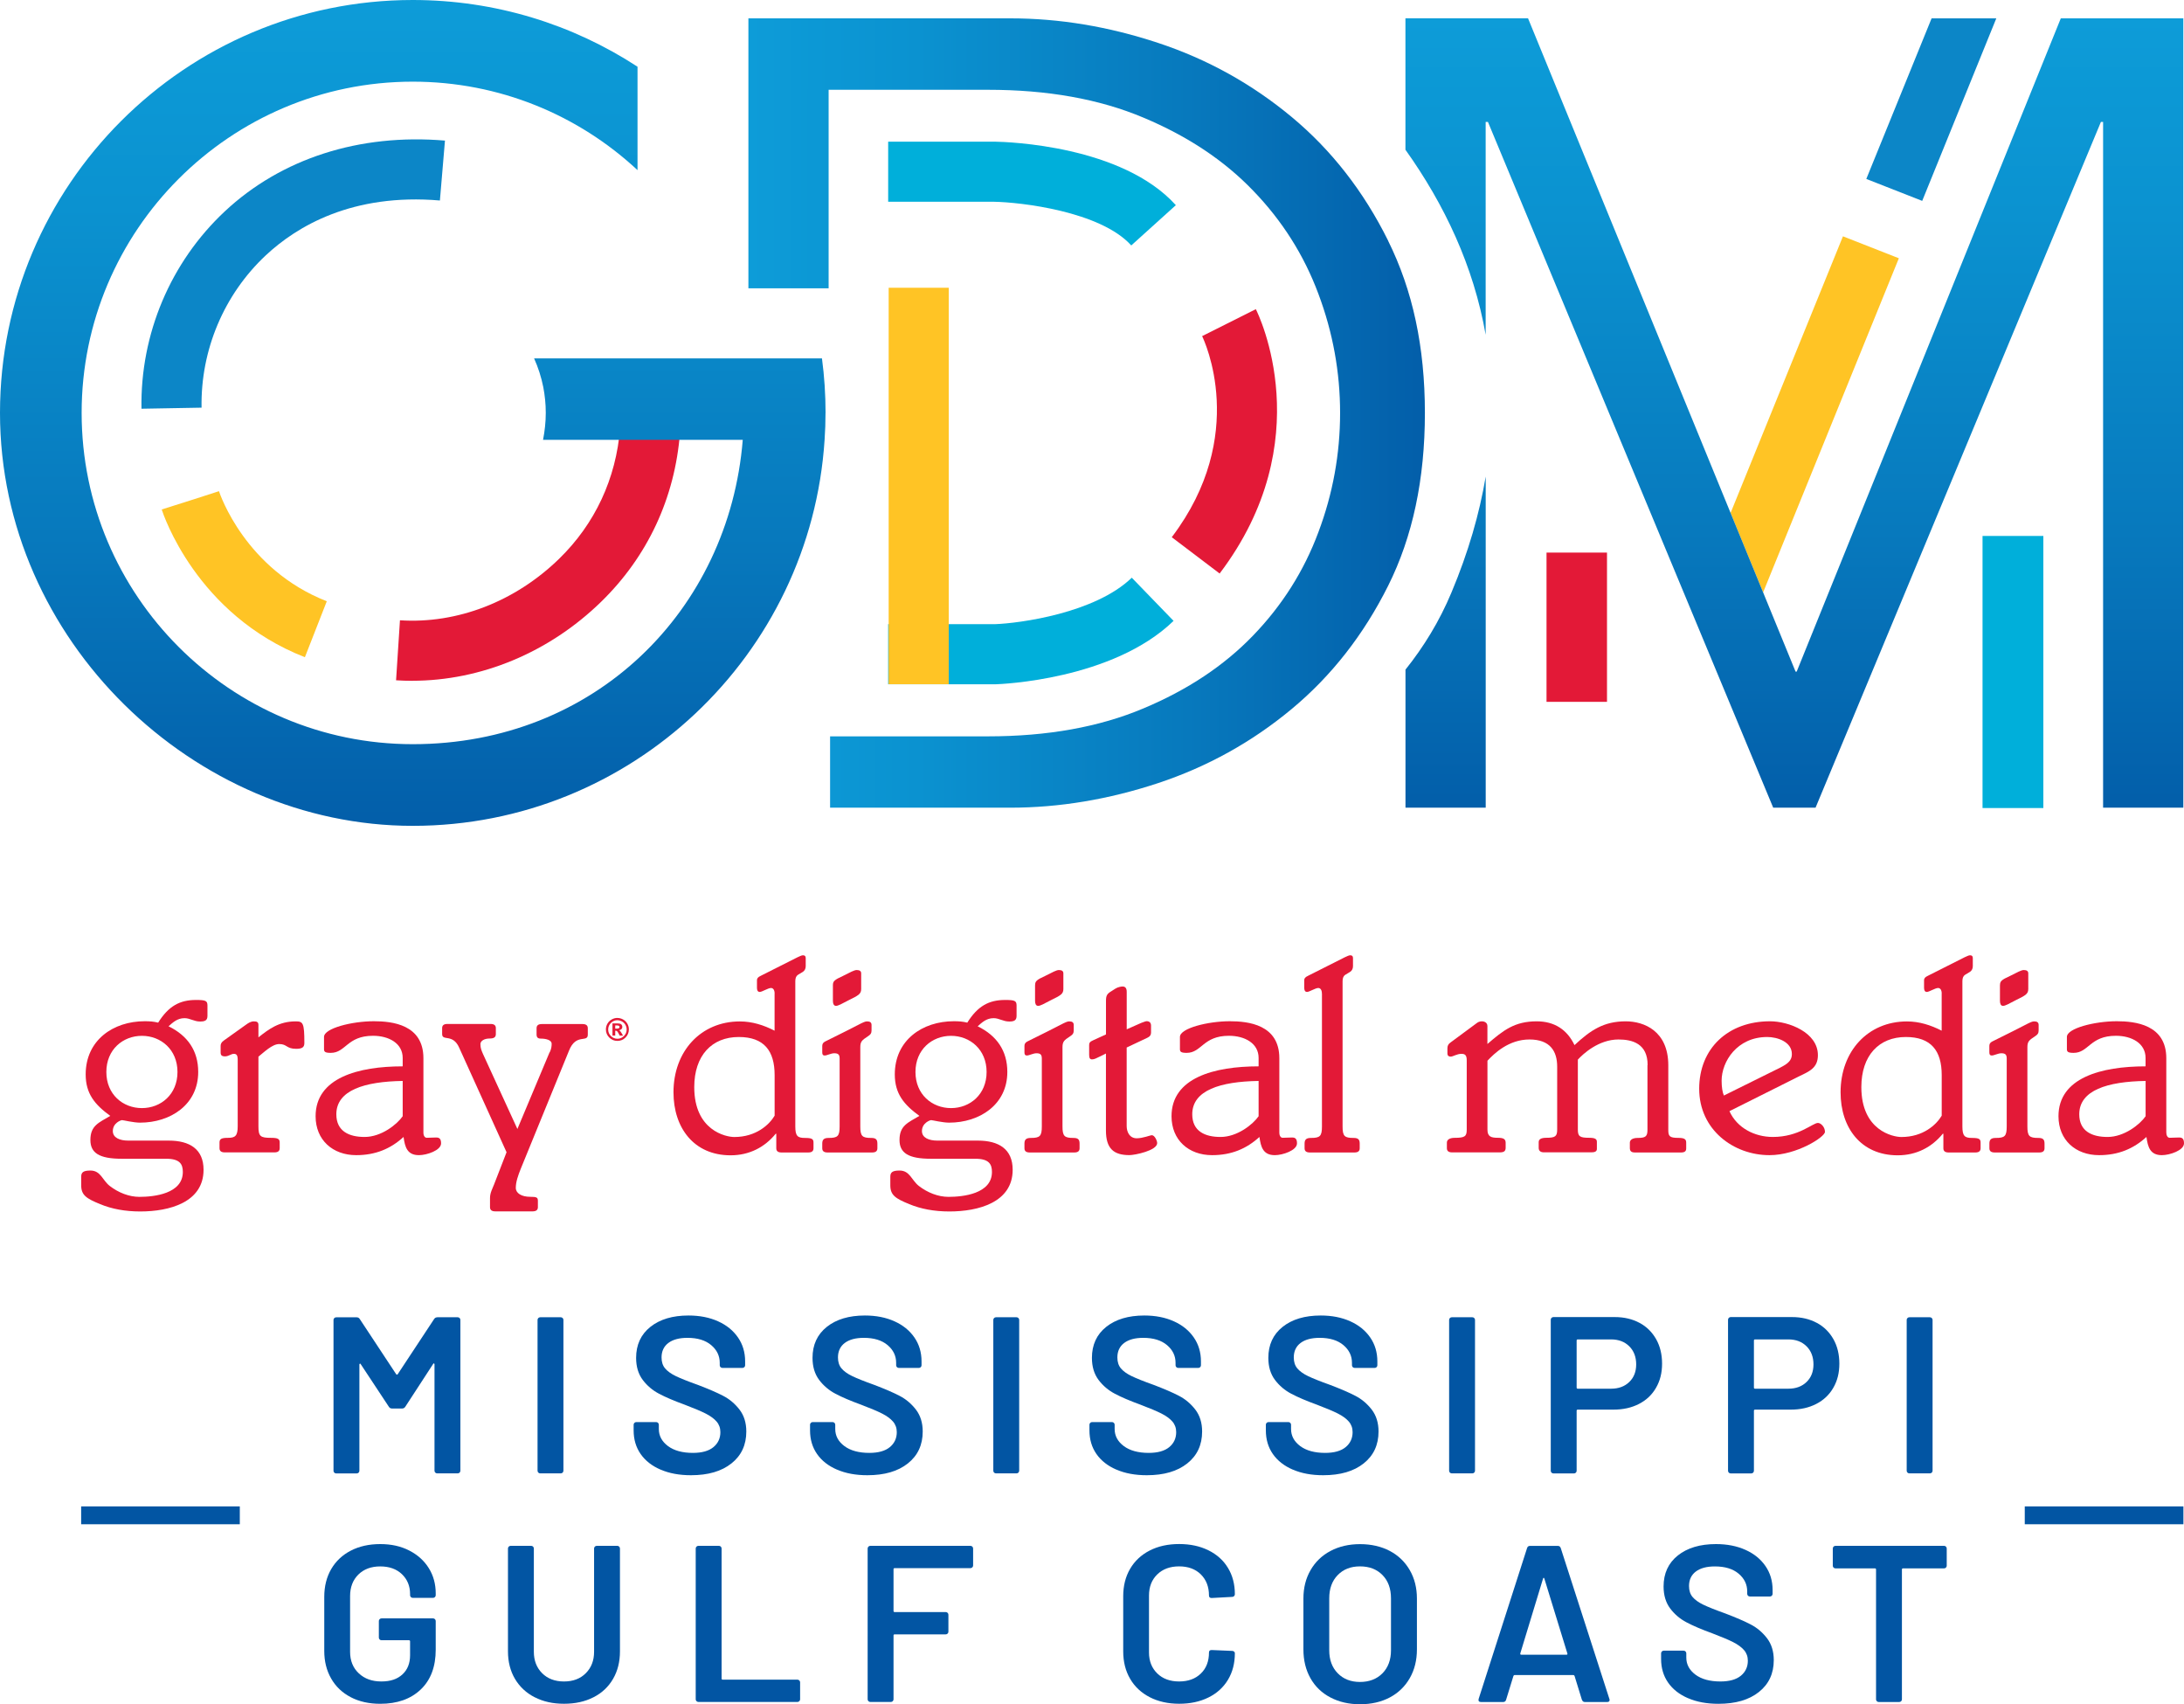 <?xml version="1.0" encoding="UTF-8" standalone="no"?>
<svg
   id="Layer_1"
   viewBox="0 0 448.91 350.2"
   version="1.1"
   sodipodi:docname="WLOX_MississippiGulfCoast_light_vertical.svg"
   width="448.91"
   height="350.2"
   inkscape:version="1.3.2 (091e20e, 2023-11-25)"
   xmlns:inkscape="http://www.inkscape.org/namespaces/inkscape"
   xmlns:sodipodi="http://sodipodi.sourceforge.net/DTD/sodipodi-0.dtd"
   xmlns:xlink="http://www.w3.org/1999/xlink"
   xmlns="http://www.w3.org/2000/svg"
   xmlns:svg="http://www.w3.org/2000/svg">
  <sodipodi:namedview
     id="namedview50"
     pagecolor="#ffffff"
     bordercolor="#000000"
     borderopacity="0.25"
     inkscape:showpageshadow="2"
     inkscape:pageopacity="0.0"
     inkscape:pagecheckerboard="0"
     inkscape:deskcolor="#d1d1d1"
     inkscape:zoom="0.2979798"
     inkscape:cx="219.81356"
     inkscape:cy="174.50847"
     inkscape:window-width="1312"
     inkscape:window-height="449"
     inkscape:window-x="0"
     inkscape:window-y="38"
     inkscape:window-maximized="0"
     inkscape:current-layer="Layer_1" />
  <defs
     id="defs4">
    <style
       id="style1">.cls-1{fill:none;stroke:#0255a3;stroke-miterlimit:10;stroke-width:3.67px;}.cls-2{fill:url(#New_Gradient_Swatch_1);}.cls-2,.cls-3,.cls-4,.cls-5,.cls-6,.cls-7,.cls-8,.cls-9{stroke-width:0px;}.cls-3{fill:url(#New_Gradient_Swatch_1-3);}.cls-4{fill:url(#New_Gradient_Swatch_1-2);}.cls-5{fill:#0c86c7;}.cls-6{fill:#e31937;}.cls-7{fill:#ffc425;}.cls-8{fill:#0255a3;}.cls-9{fill:#00afda;}</style>
    <linearGradient
       id="New_Gradient_Swatch_1"
       x1="261.78"
       y1="19.87"
       x2="261.78"
       y2="189.57"
       gradientUnits="userSpaceOnUse">
      <stop
         offset="0"
         stop-color="#0d9cd8"
         id="stop1" />
      <stop
         offset=".25"
         stop-color="#0b92d0"
         id="stop2" />
      <stop
         offset=".65"
         stop-color="#0779bd"
         id="stop3" />
      <stop
         offset=".99"
         stop-color="#035faa"
         id="stop4" />
    </linearGradient>
    <linearGradient
       id="New_Gradient_Swatch_1-2"
       x1="545.78"
       y1="23.64"
       x2="545.78"
       y2="185.84"
       xlink:href="#New_Gradient_Swatch_1"
       gradientTransform="translate(-176.94,-19.87)" />
    <linearGradient
       id="New_Gradient_Swatch_1-3"
       x1="330.78"
       y1="104.74"
       x2="469.82"
       y2="104.74"
       xlink:href="#New_Gradient_Swatch_1"
       gradientTransform="translate(-176.94,-19.87)" />
    <linearGradient
       inkscape:collect="always"
       xlink:href="#New_Gradient_Swatch_1"
       id="linearGradient50"
       gradientUnits="userSpaceOnUse"
       x1="261.78"
       y1="19.87"
       x2="261.78"
       y2="189.57"
       gradientTransform="translate(-176.94,-19.87)" />
  </defs>
  <path
     class="cls-8"
     d="m 89.86,270.68 h 4.22 c 0.15,0 0.28,0.05 0.39,0.16 0.11,0.11 0.16,0.24 0.16,0.39 v 30.98 c 0,0.15 -0.05,0.28 -0.16,0.39 -0.11,0.11 -0.24,0.16 -0.39,0.16 h -4.22 c -0.15,0 -0.28,-0.05 -0.39,-0.16 -0.11,-0.11 -0.16,-0.24 -0.16,-0.39 v -21.86 c 0,-0.09 -0.04,-0.15 -0.11,-0.18 -0.08,-0.03 -0.13,0 -0.16,0.09 l -5.73,8.8 c -0.15,0.24 -0.37,0.37 -0.64,0.37 h -2.11 c -0.27,0 -0.49,-0.12 -0.64,-0.37 l -5.78,-8.75 c -0.03,-0.09 -0.08,-0.12 -0.16,-0.09 -0.08,0.03 -0.11,0.09 -0.11,0.18 v 21.82 c 0,0.15 -0.05,0.28 -0.16,0.39 -0.11,0.11 -0.24,0.16 -0.39,0.16 H 69.1 c -0.15,0 -0.28,-0.05 -0.39,-0.16 -0.11,-0.11 -0.16,-0.24 -0.16,-0.39 v -30.98 c 0,-0.15 0.05,-0.28 0.16,-0.39 0.11,-0.11 0.24,-0.16 0.39,-0.16 h 4.22 c 0.27,0 0.49,0.12 0.64,0.37 l 7.47,11.32 c 0.06,0.06 0.12,0.09 0.18,0.09 0.06,0 0.11,-0.03 0.14,-0.09 l 7.47,-11.32 c 0.15,-0.24 0.37,-0.37 0.64,-0.37 z"
     id="path4" />
  <path
     class="cls-8"
     d="m 110.65,302.6 c -0.11,-0.11 -0.16,-0.24 -0.16,-0.39 v -30.98 c 0,-0.15 0.05,-0.28 0.16,-0.39 0.11,-0.11 0.24,-0.16 0.39,-0.16 h 4.22 c 0.15,0 0.28,0.05 0.39,0.16 0.11,0.11 0.16,0.24 0.16,0.39 v 30.98 c 0,0.15 -0.05,0.28 -0.16,0.39 -0.11,0.11 -0.24,0.16 -0.39,0.16 h -4.22 c -0.15,0 -0.28,-0.05 -0.39,-0.16 z"
     id="path5" />
  <path
     class="cls-8"
     d="m 135.78,301.99 c -1.77,-0.76 -3.14,-1.83 -4.1,-3.21 -0.96,-1.38 -1.44,-2.99 -1.44,-4.86 v -1.15 c 0,-0.15 0.05,-0.28 0.16,-0.39 0.11,-0.11 0.24,-0.16 0.39,-0.16 h 4.08 c 0.15,0 0.28,0.05 0.39,0.16 0.11,0.11 0.16,0.24 0.16,0.39 v 0.87 c 0,1.41 0.63,2.57 1.88,3.51 1.25,0.93 2.96,1.4 5.13,1.4 1.86,0 3.27,-0.4 4.22,-1.19 0.95,-0.79 1.42,-1.82 1.42,-3.07 0,-0.85 -0.26,-1.58 -0.78,-2.18 -0.52,-0.6 -1.26,-1.14 -2.22,-1.63 -0.96,-0.49 -2.41,-1.1 -4.33,-1.83 -2.17,-0.79 -3.93,-1.54 -5.27,-2.25 -1.34,-0.7 -2.47,-1.66 -3.37,-2.86 -0.9,-1.21 -1.35,-2.71 -1.35,-4.51 0,-2.69 0.98,-4.81 2.93,-6.37 1.96,-1.56 4.57,-2.34 7.84,-2.34 2.29,0 4.32,0.4 6.07,1.19 1.76,0.79 3.12,1.9 4.1,3.32 0.98,1.42 1.47,3.06 1.47,4.93 v 0.78 c 0,0.15 -0.05,0.28 -0.16,0.39 -0.11,0.11 -0.24,0.16 -0.39,0.16 h -4.12 c -0.15,0 -0.28,-0.05 -0.39,-0.16 -0.11,-0.11 -0.16,-0.24 -0.16,-0.39 v -0.5 c 0,-1.44 -0.59,-2.65 -1.76,-3.64 -1.18,-0.99 -2.8,-1.49 -4.88,-1.49 -1.68,0 -2.99,0.35 -3.92,1.05 -0.93,0.7 -1.4,1.7 -1.4,2.98 0,0.92 0.24,1.67 0.73,2.25 0.49,0.58 1.22,1.11 2.2,1.58 0.98,0.47 2.49,1.08 4.54,1.81 2.17,0.83 3.9,1.57 5.2,2.25 1.3,0.67 2.41,1.61 3.35,2.82 0.93,1.21 1.4,2.71 1.4,4.51 0,2.75 -1.02,4.94 -3.05,6.55 -2.03,1.62 -4.8,2.43 -8.32,2.43 -2.38,0 -4.46,-0.38 -6.23,-1.15 z"
     id="path6" />
  <path
     class="cls-8"
     d="m 172.04,301.99 c -1.77,-0.76 -3.14,-1.83 -4.1,-3.21 -0.96,-1.38 -1.44,-2.99 -1.44,-4.86 v -1.15 c 0,-0.15 0.05,-0.28 0.16,-0.39 0.11,-0.11 0.24,-0.16 0.39,-0.16 h 4.08 c 0.15,0 0.28,0.05 0.39,0.16 0.11,0.11 0.16,0.24 0.16,0.39 v 0.87 c 0,1.41 0.63,2.57 1.88,3.51 1.25,0.93 2.96,1.4 5.13,1.4 1.86,0 3.27,-0.4 4.22,-1.19 0.95,-0.79 1.42,-1.82 1.42,-3.07 0,-0.85 -0.26,-1.58 -0.78,-2.18 -0.52,-0.6 -1.26,-1.14 -2.22,-1.63 -0.96,-0.49 -2.41,-1.1 -4.33,-1.83 -2.17,-0.79 -3.93,-1.54 -5.27,-2.25 -1.34,-0.7 -2.47,-1.66 -3.37,-2.86 -0.9,-1.21 -1.35,-2.71 -1.35,-4.51 0,-2.69 0.98,-4.81 2.93,-6.37 1.96,-1.56 4.57,-2.34 7.84,-2.34 2.29,0 4.32,0.4 6.07,1.19 1.76,0.79 3.12,1.9 4.1,3.32 0.98,1.42 1.47,3.06 1.47,4.93 v 0.78 c 0,0.15 -0.05,0.28 -0.16,0.39 -0.11,0.11 -0.24,0.16 -0.39,0.16 h -4.12 c -0.15,0 -0.28,-0.05 -0.39,-0.16 -0.11,-0.11 -0.16,-0.24 -0.16,-0.39 v -0.5 c 0,-1.44 -0.59,-2.65 -1.76,-3.64 -1.18,-0.99 -2.8,-1.49 -4.88,-1.49 -1.68,0 -2.99,0.35 -3.92,1.05 -0.93,0.7 -1.4,1.7 -1.4,2.98 0,0.92 0.24,1.67 0.73,2.25 0.49,0.58 1.22,1.11 2.2,1.58 0.98,0.47 2.49,1.08 4.54,1.81 2.17,0.83 3.9,1.57 5.2,2.25 1.3,0.67 2.41,1.61 3.35,2.82 0.93,1.21 1.4,2.71 1.4,4.51 0,2.75 -1.02,4.94 -3.05,6.55 -2.03,1.62 -4.8,2.43 -8.32,2.43 -2.38,0 -4.46,-0.38 -6.23,-1.15 z"
     id="path7" />
  <path
     class="cls-8"
     d="m 204.33,302.6 c -0.11,-0.11 -0.16,-0.24 -0.16,-0.39 v -30.98 c 0,-0.15 0.05,-0.28 0.16,-0.39 0.11,-0.11 0.24,-0.16 0.39,-0.16 h 4.22 c 0.15,0 0.28,0.05 0.39,0.16 0.11,0.11 0.16,0.24 0.16,0.39 v 30.98 c 0,0.15 -0.05,0.28 -0.16,0.39 -0.11,0.11 -0.24,0.16 -0.39,0.16 h -4.22 c -0.15,0 -0.28,-0.05 -0.39,-0.16 z"
     id="path8" />
  <path
     class="cls-8"
     d="m 229.47,301.99 c -1.77,-0.76 -3.14,-1.83 -4.1,-3.21 -0.96,-1.38 -1.44,-2.99 -1.44,-4.86 v -1.15 c 0,-0.15 0.05,-0.28 0.16,-0.39 0.11,-0.11 0.24,-0.16 0.39,-0.16 h 4.08 c 0.15,0 0.28,0.05 0.39,0.16 0.11,0.11 0.16,0.24 0.16,0.39 v 0.87 c 0,1.41 0.63,2.57 1.88,3.51 1.25,0.93 2.96,1.4 5.13,1.4 1.86,0 3.27,-0.4 4.22,-1.19 0.95,-0.79 1.42,-1.82 1.42,-3.07 0,-0.85 -0.26,-1.58 -0.78,-2.18 -0.52,-0.6 -1.26,-1.14 -2.22,-1.63 -0.96,-0.49 -2.41,-1.1 -4.33,-1.83 -2.17,-0.79 -3.93,-1.54 -5.27,-2.25 -1.34,-0.7 -2.47,-1.66 -3.37,-2.86 -0.9,-1.21 -1.35,-2.71 -1.35,-4.51 0,-2.69 0.98,-4.81 2.93,-6.37 1.96,-1.56 4.57,-2.34 7.84,-2.34 2.29,0 4.32,0.4 6.07,1.19 1.76,0.79 3.12,1.9 4.1,3.32 0.98,1.42 1.47,3.06 1.47,4.93 v 0.78 c 0,0.15 -0.05,0.28 -0.16,0.39 -0.11,0.11 -0.24,0.16 -0.39,0.16 h -4.12 c -0.15,0 -0.28,-0.05 -0.39,-0.16 -0.11,-0.11 -0.16,-0.24 -0.16,-0.39 v -0.5 c 0,-1.44 -0.59,-2.65 -1.76,-3.64 -1.18,-0.99 -2.8,-1.49 -4.88,-1.49 -1.68,0 -2.99,0.35 -3.92,1.05 -0.93,0.7 -1.4,1.7 -1.4,2.98 0,0.92 0.24,1.67 0.73,2.25 0.49,0.58 1.22,1.11 2.2,1.58 0.98,0.47 2.49,1.08 4.54,1.81 2.17,0.83 3.9,1.57 5.2,2.25 1.3,0.67 2.41,1.61 3.35,2.82 0.93,1.21 1.4,2.71 1.4,4.51 0,2.75 -1.02,4.94 -3.05,6.55 -2.03,1.62 -4.8,2.43 -8.32,2.43 -2.38,0 -4.46,-0.38 -6.23,-1.15 z"
     id="path9" />
  <path
     class="cls-8"
     d="m 265.73,301.99 c -1.77,-0.76 -3.14,-1.83 -4.1,-3.21 -0.96,-1.38 -1.44,-2.99 -1.44,-4.86 v -1.15 c 0,-0.15 0.05,-0.28 0.16,-0.39 0.11,-0.11 0.24,-0.16 0.39,-0.16 h 4.08 c 0.15,0 0.28,0.05 0.39,0.16 0.11,0.11 0.16,0.24 0.16,0.39 v 0.87 c 0,1.41 0.63,2.57 1.88,3.51 1.25,0.93 2.96,1.4 5.13,1.4 1.86,0 3.27,-0.4 4.22,-1.19 0.95,-0.79 1.42,-1.82 1.42,-3.07 0,-0.85 -0.26,-1.58 -0.78,-2.18 -0.52,-0.6 -1.26,-1.14 -2.22,-1.63 -0.96,-0.49 -2.41,-1.1 -4.33,-1.83 -2.17,-0.79 -3.93,-1.54 -5.27,-2.25 -1.34,-0.7 -2.47,-1.66 -3.37,-2.86 -0.9,-1.21 -1.35,-2.71 -1.35,-4.51 0,-2.69 0.98,-4.81 2.93,-6.37 1.96,-1.56 4.57,-2.34 7.84,-2.34 2.29,0 4.32,0.4 6.07,1.19 1.76,0.79 3.12,1.9 4.1,3.32 0.98,1.42 1.47,3.06 1.47,4.93 v 0.78 c 0,0.15 -0.05,0.28 -0.16,0.39 -0.11,0.11 -0.24,0.16 -0.39,0.16 h -4.12 c -0.15,0 -0.28,-0.05 -0.39,-0.16 -0.11,-0.11 -0.16,-0.24 -0.16,-0.39 v -0.5 c 0,-1.44 -0.59,-2.65 -1.76,-3.64 -1.18,-0.99 -2.8,-1.49 -4.88,-1.49 -1.68,0 -2.99,0.35 -3.92,1.05 -0.93,0.7 -1.4,1.7 -1.4,2.98 0,0.92 0.24,1.67 0.73,2.25 0.49,0.58 1.22,1.11 2.2,1.58 0.98,0.47 2.49,1.08 4.54,1.81 2.17,0.83 3.9,1.57 5.2,2.25 1.3,0.67 2.41,1.61 3.35,2.82 0.93,1.21 1.4,2.71 1.4,4.51 0,2.75 -1.02,4.94 -3.05,6.55 -2.03,1.62 -4.8,2.43 -8.32,2.43 -2.38,0 -4.46,-0.38 -6.23,-1.15 z"
     id="path10" />
  <path
     class="cls-8"
     d="m 298.02,302.6 c -0.11,-0.11 -0.16,-0.24 -0.16,-0.39 v -30.98 c 0,-0.15 0.05,-0.28 0.16,-0.39 0.11,-0.11 0.24,-0.16 0.39,-0.16 h 4.22 c 0.15,0 0.28,0.05 0.39,0.16 0.11,0.11 0.16,0.24 0.16,0.39 v 30.98 c 0,0.15 -0.05,0.28 -0.16,0.39 -0.11,0.11 -0.24,0.16 -0.39,0.16 h -4.22 c -0.15,0 -0.28,-0.05 -0.39,-0.16 z"
     id="path11" />
  <path
     class="cls-8"
     d="m 337,271.83 c 1.47,0.79 2.6,1.92 3.42,3.37 0.81,1.45 1.21,3.12 1.21,5.02 0,1.9 -0.41,3.51 -1.24,4.95 -0.83,1.44 -1.99,2.54 -3.51,3.32 -1.51,0.78 -3.26,1.17 -5.25,1.17 h -7.33 c -0.15,0 -0.23,0.08 -0.23,0.23 v 12.33 c 0,0.15 -0.05,0.28 -0.16,0.39 -0.11,0.11 -0.24,0.16 -0.39,0.16 h -4.22 c -0.15,0 -0.28,-0.05 -0.39,-0.16 -0.11,-0.11 -0.16,-0.24 -0.16,-0.39 v -31.03 c 0,-0.15 0.05,-0.28 0.16,-0.39 0.11,-0.11 0.24,-0.16 0.39,-0.16 h 12.6 c 1.92,0 3.62,0.4 5.09,1.19 z m -2.11,12.15 c 0.95,-0.92 1.42,-2.12 1.42,-3.62 0,-1.5 -0.47,-2.77 -1.42,-3.71 -0.95,-0.95 -2.2,-1.42 -3.76,-1.42 h -6.83 c -0.15,0 -0.23,0.08 -0.23,0.23 v 9.67 c 0,0.15 0.08,0.23 0.23,0.23 h 6.83 c 1.56,0 2.81,-0.46 3.76,-1.38 z"
     id="path12" />
  <path
     class="cls-8"
     d="m 373.44,271.83 c 1.47,0.79 2.6,1.92 3.42,3.37 0.81,1.45 1.21,3.12 1.21,5.02 0,1.9 -0.41,3.51 -1.24,4.95 -0.83,1.44 -1.99,2.54 -3.51,3.32 -1.51,0.78 -3.26,1.17 -5.25,1.17 h -7.33 c -0.15,0 -0.23,0.08 -0.23,0.23 v 12.33 c 0,0.15 -0.05,0.28 -0.16,0.39 -0.11,0.11 -0.24,0.16 -0.39,0.16 h -4.22 c -0.15,0 -0.28,-0.05 -0.39,-0.16 -0.11,-0.11 -0.16,-0.24 -0.16,-0.39 v -31.03 c 0,-0.15 0.05,-0.28 0.16,-0.39 0.11,-0.11 0.24,-0.16 0.39,-0.16 h 12.6 c 1.92,0 3.62,0.4 5.09,1.19 z m -2.11,12.15 c 0.95,-0.92 1.42,-2.12 1.42,-3.62 0,-1.5 -0.47,-2.77 -1.42,-3.71 -0.95,-0.95 -2.2,-1.42 -3.76,-1.42 h -6.83 c -0.15,0 -0.23,0.08 -0.23,0.23 v 9.67 c 0,0.15 0.08,0.23 0.23,0.23 h 6.83 c 1.56,0 2.81,-0.46 3.76,-1.38 z"
     id="path13" />
  <path
     class="cls-8"
     d="m 392.07,302.6 c -0.11,-0.11 -0.16,-0.24 -0.16,-0.39 v -30.98 c 0,-0.15 0.05,-0.28 0.16,-0.39 0.11,-0.11 0.24,-0.16 0.39,-0.16 h 4.22 c 0.15,0 0.28,0.05 0.39,0.16 0.11,0.11 0.16,0.24 0.16,0.39 v 30.98 c 0,0.15 -0.05,0.28 -0.16,0.39 -0.11,0.11 -0.24,0.16 -0.39,0.16 h -4.22 c -0.15,0 -0.28,-0.05 -0.39,-0.16 z"
     id="path14" />
  <path
     class="cls-8"
     d="m 72.1,348.75 c -1.74,-0.9 -3.09,-2.18 -4.03,-3.83 -0.95,-1.65 -1.42,-3.54 -1.42,-5.68 v -11.09 c 0,-2.17 0.47,-4.07 1.42,-5.71 0.95,-1.63 2.29,-2.9 4.03,-3.8 1.74,-0.9 3.76,-1.35 6.05,-1.35 2.29,0 4.25,0.44 5.98,1.33 1.73,0.89 3.06,2.09 4.01,3.62 0.95,1.53 1.42,3.25 1.42,5.18 v 0.37 c 0,0.15 -0.05,0.28 -0.16,0.39 -0.11,0.11 -0.24,0.16 -0.39,0.16 h -4.17 c -0.15,0 -0.28,-0.05 -0.39,-0.16 -0.11,-0.11 -0.16,-0.24 -0.16,-0.39 v -0.23 c 0,-1.65 -0.56,-3.01 -1.67,-4.08 -1.12,-1.07 -2.61,-1.6 -4.47,-1.6 -1.86,0 -3.36,0.56 -4.49,1.67 -1.13,1.12 -1.7,2.59 -1.7,4.42 v 11.46 c 0,1.83 0.6,3.31 1.79,4.42 1.19,1.12 2.73,1.67 4.63,1.67 1.9,0 3.28,-0.48 4.33,-1.44 1.05,-0.96 1.58,-2.28 1.58,-3.96 v -2.84 c 0,-0.15 -0.08,-0.23 -0.23,-0.23 h -5.64 c -0.15,0 -0.28,-0.05 -0.39,-0.16 -0.11,-0.11 -0.16,-0.24 -0.16,-0.39 v -3.39 c 0,-0.15 0.05,-0.28 0.16,-0.39 0.11,-0.11 0.24,-0.16 0.39,-0.16 h 10.59 c 0.15,0 0.28,0.05 0.39,0.16 0.11,0.11 0.16,0.24 0.16,0.39 v 5.87 c 0,3.51 -1.03,6.25 -3.09,8.2 -2.06,1.96 -4.84,2.93 -8.32,2.93 -2.29,0 -4.31,-0.45 -6.05,-1.35 z"
     id="path15" />
  <path
     class="cls-8"
     d="m 109.91,348.77 c -1.74,-0.89 -3.09,-2.15 -4.06,-3.78 -0.96,-1.63 -1.44,-3.52 -1.44,-5.66 V 318.2 c 0,-0.15 0.05,-0.28 0.16,-0.39 0.11,-0.11 0.24,-0.16 0.39,-0.16 h 4.22 c 0.15,0 0.28,0.05 0.39,0.16 0.11,0.11 0.16,0.24 0.16,0.39 v 21.22 c 0,1.8 0.57,3.27 1.7,4.4 1.13,1.13 2.63,1.7 4.49,1.7 1.86,0 3.36,-0.56 4.49,-1.7 1.13,-1.13 1.7,-2.6 1.7,-4.4 V 318.2 c 0,-0.15 0.05,-0.28 0.16,-0.39 0.11,-0.11 0.24,-0.16 0.39,-0.16 h 4.22 c 0.15,0 0.28,0.05 0.39,0.16 0.11,0.11 0.16,0.24 0.16,0.39 v 21.13 c 0,2.14 -0.47,4.03 -1.42,5.66 -0.95,1.64 -2.29,2.9 -4.03,3.78 -1.74,0.89 -3.76,1.33 -6.05,1.33 -2.29,0 -4.26,-0.44 -6,-1.33 z"
     id="path16" />
  <path
     class="cls-8"
     d="M 143.16,349.57 C 143.05,349.46 143,349.33 143,349.18 V 318.2 c 0,-0.15 0.05,-0.28 0.16,-0.39 0.11,-0.11 0.24,-0.16 0.39,-0.16 h 4.22 c 0.15,0 0.28,0.05 0.39,0.16 0.11,0.11 0.16,0.24 0.16,0.39 v 26.72 c 0,0.15 0.08,0.23 0.23,0.23 h 15.36 c 0.15,0 0.28,0.05 0.39,0.16 0.11,0.11 0.16,0.24 0.16,0.39 v 3.48 c 0,0.15 -0.05,0.28 -0.16,0.39 -0.11,0.11 -0.24,0.16 -0.39,0.16 h -20.35 c -0.15,0 -0.28,-0.05 -0.39,-0.16 z"
     id="path17" />
  <path
     class="cls-8"
     d="m 199.86,322.07 c -0.11,0.11 -0.24,0.16 -0.39,0.16 h -15.58 c -0.15,0 -0.23,0.08 -0.23,0.23 v 8.57 c 0,0.15 0.08,0.23 0.23,0.23 h 10.5 c 0.15,0 0.28,0.05 0.39,0.16 0.11,0.11 0.16,0.24 0.16,0.39 v 3.48 c 0,0.15 -0.05,0.28 -0.16,0.39 -0.11,0.11 -0.24,0.16 -0.39,0.16 h -10.5 c -0.15,0 -0.23,0.08 -0.23,0.23 v 13.11 c 0,0.15 -0.05,0.28 -0.16,0.39 -0.11,0.11 -0.24,0.16 -0.39,0.16 h -4.22 c -0.15,0 -0.28,-0.05 -0.39,-0.16 -0.11,-0.11 -0.16,-0.24 -0.16,-0.39 V 318.2 c 0,-0.15 0.05,-0.28 0.16,-0.39 0.11,-0.11 0.24,-0.16 0.39,-0.16 h 20.58 c 0.15,0 0.28,0.05 0.39,0.16 0.11,0.11 0.16,0.24 0.16,0.39 v 3.48 c 0,0.15 -0.05,0.28 -0.16,0.39 z"
     id="path18" />
  <path
     class="cls-8"
     d="m 236.32,348.75 c -1.74,-0.9 -3.09,-2.16 -4.03,-3.78 -0.95,-1.62 -1.42,-3.5 -1.42,-5.64 v -11.32 c 0,-2.14 0.47,-4.02 1.42,-5.64 0.95,-1.62 2.29,-2.87 4.03,-3.76 1.74,-0.89 3.76,-1.33 6.05,-1.33 2.29,0 4.26,0.43 6,1.28 1.74,0.86 3.09,2.06 4.03,3.62 0.95,1.56 1.42,3.36 1.42,5.41 0,0.15 -0.05,0.28 -0.16,0.39 -0.11,0.11 -0.24,0.16 -0.39,0.16 l -4.22,0.23 c -0.37,0 -0.55,-0.17 -0.55,-0.5 0,-1.8 -0.56,-3.25 -1.67,-4.35 -1.11,-1.1 -2.61,-1.65 -4.47,-1.65 -1.86,0 -3.36,0.55 -4.49,1.65 -1.13,1.1 -1.7,2.55 -1.7,4.35 v 11.69 c 0,1.77 0.57,3.21 1.7,4.31 1.13,1.1 2.63,1.65 4.49,1.65 1.86,0 3.35,-0.54 4.47,-1.63 1.12,-1.08 1.67,-2.53 1.67,-4.33 0,-0.34 0.18,-0.5 0.55,-0.5 l 4.22,0.18 c 0.15,0 0.28,0.05 0.39,0.14 0.11,0.09 0.16,0.2 0.16,0.32 0,2.08 -0.47,3.9 -1.42,5.48 -0.95,1.57 -2.29,2.79 -4.03,3.64 -1.74,0.86 -3.74,1.28 -6,1.28 -2.26,0 -4.31,-0.45 -6.05,-1.35 z"
     id="path19" />
  <path
     class="cls-8"
     d="m 273.45,348.8 c -1.77,-0.93 -3.14,-2.25 -4.1,-3.96 -0.96,-1.71 -1.44,-3.68 -1.44,-5.91 v -10.45 c 0,-2.2 0.49,-4.15 1.47,-5.84 0.98,-1.7 2.34,-3.01 4.1,-3.94 1.76,-0.93 3.78,-1.4 6.07,-1.4 2.29,0 4.36,0.47 6.12,1.4 1.76,0.93 3.12,2.25 4.1,3.94 0.98,1.7 1.47,3.64 1.47,5.84 v 10.45 c 0,2.23 -0.49,4.2 -1.47,5.91 -0.98,1.71 -2.35,3.03 -4.1,3.96 -1.76,0.93 -3.8,1.4 -6.12,1.4 -2.32,0 -4.32,-0.47 -6.1,-1.4 z m 10.72,-4.97 c 1.16,-1.19 1.74,-2.77 1.74,-4.72 v -10.68 c 0,-1.99 -0.58,-3.58 -1.74,-4.77 -1.16,-1.19 -2.7,-1.79 -4.63,-1.79 -1.93,0 -3.42,0.6 -4.58,1.79 -1.16,1.19 -1.74,2.78 -1.74,4.77 v 10.68 c 0,1.96 0.58,3.53 1.74,4.72 1.16,1.19 2.69,1.79 4.58,1.79 1.89,0 3.47,-0.6 4.63,-1.79 z"
     id="path20" />
  <path
     class="cls-8"
     d="m 325.15,349.28 -1.51,-4.9 c -0.06,-0.12 -0.14,-0.18 -0.23,-0.18 h -12.1 c -0.09,0 -0.17,0.06 -0.23,0.18 l -1.51,4.9 c -0.09,0.31 -0.29,0.46 -0.6,0.46 h -4.58 c -0.18,0 -0.32,-0.05 -0.41,-0.16 -0.09,-0.11 -0.11,-0.27 -0.05,-0.48 l 9.95,-30.98 c 0.09,-0.31 0.29,-0.46 0.6,-0.46 h 5.73 c 0.3,0 0.5,0.15 0.6,0.46 l 9.99,30.98 c 0.03,0.06 0.05,0.14 0.05,0.23 0,0.27 -0.17,0.41 -0.5,0.41 h -4.58 c -0.31,0 -0.5,-0.15 -0.6,-0.46 z m -12.47,-9.26 h 9.3 c 0.18,0 0.24,-0.09 0.18,-0.27 l -4.72,-15.35 c -0.03,-0.12 -0.08,-0.18 -0.14,-0.18 -0.06,0 -0.11,0.06 -0.14,0.18 l -4.67,15.35 c -0.03,0.18 0.03,0.27 0.18,0.27 z"
     id="path21" />
  <path
     class="cls-8"
     d="m 346.97,348.96 c -1.77,-0.76 -3.14,-1.83 -4.1,-3.21 -0.96,-1.38 -1.44,-2.99 -1.44,-4.86 v -1.15 c 0,-0.15 0.05,-0.28 0.16,-0.39 0.11,-0.11 0.24,-0.16 0.39,-0.16 h 4.08 c 0.15,0 0.28,0.05 0.39,0.16 0.11,0.11 0.16,0.24 0.16,0.39 v 0.87 c 0,1.41 0.63,2.57 1.88,3.51 1.25,0.93 2.96,1.4 5.13,1.4 1.86,0 3.27,-0.4 4.22,-1.19 0.95,-0.79 1.42,-1.82 1.42,-3.07 0,-0.85 -0.26,-1.58 -0.78,-2.18 -0.52,-0.6 -1.26,-1.14 -2.22,-1.63 -0.96,-0.49 -2.41,-1.1 -4.33,-1.83 -2.17,-0.79 -3.93,-1.54 -5.27,-2.25 -1.34,-0.7 -2.47,-1.66 -3.37,-2.86 -0.9,-1.21 -1.35,-2.71 -1.35,-4.51 0,-2.69 0.98,-4.81 2.93,-6.37 1.96,-1.56 4.57,-2.34 7.84,-2.34 2.29,0 4.32,0.4 6.07,1.19 1.76,0.79 3.12,1.9 4.1,3.32 0.98,1.42 1.47,3.06 1.47,4.93 v 0.78 c 0,0.15 -0.05,0.28 -0.16,0.39 -0.11,0.11 -0.24,0.16 -0.39,0.16 h -4.12 c -0.15,0 -0.28,-0.05 -0.39,-0.16 -0.11,-0.11 -0.16,-0.24 -0.16,-0.39 v -0.5 c 0,-1.44 -0.59,-2.65 -1.76,-3.64 -1.18,-0.99 -2.8,-1.49 -4.88,-1.49 -1.68,0 -2.99,0.35 -3.92,1.05 -0.93,0.7 -1.4,1.7 -1.4,2.98 0,0.92 0.24,1.67 0.73,2.25 0.49,0.58 1.22,1.11 2.2,1.58 0.98,0.47 2.49,1.08 4.54,1.81 2.17,0.83 3.9,1.57 5.2,2.25 1.3,0.67 2.41,1.61 3.35,2.82 0.93,1.21 1.4,2.71 1.4,4.51 0,2.75 -1.02,4.94 -3.05,6.55 -2.03,1.62 -4.8,2.43 -8.32,2.43 -2.38,0 -4.46,-0.38 -6.23,-1.15 z"
     id="path22" />
  <path
     class="cls-8"
     d="m 399.98,317.81 c 0.11,0.11 0.16,0.24 0.16,0.39 v 3.53 c 0,0.15 -0.05,0.28 -0.16,0.39 -0.11,0.11 -0.24,0.16 -0.39,0.16 h -8.43 c -0.15,0 -0.23,0.08 -0.23,0.23 v 26.68 c 0,0.15 -0.05,0.28 -0.16,0.39 -0.11,0.11 -0.24,0.16 -0.39,0.16 h -4.22 c -0.15,0 -0.28,-0.05 -0.39,-0.16 -0.11,-0.11 -0.16,-0.24 -0.16,-0.39 v -26.68 c 0,-0.15 -0.08,-0.23 -0.23,-0.23 h -8.11 c -0.15,0 -0.28,-0.05 -0.39,-0.16 -0.11,-0.11 -0.16,-0.24 -0.16,-0.39 v -3.53 c 0,-0.15 0.05,-0.28 0.16,-0.39 0.11,-0.11 0.24,-0.16 0.39,-0.16 h 22.32 c 0.15,0 0.28,0.05 0.39,0.16 z"
     id="path23" />
  <line
     class="cls-1"
     x1="448.79"
     y1="311.38"
     x2="416.18"
     y2="311.38"
     id="line23" />
  <line
     class="cls-1"
     x1="49.29"
     y1="311.38"
     x2="16.68"
     y2="311.38"
     id="line24" />
  <path
     class="cls-6"
     d="m 34.7,234.38 c 4.26,0 7.14,1.73 7.14,5.99 0,6.73 -7.08,8.57 -13.01,8.57 -3.11,0 -5.87,-0.52 -8.23,-1.5 -2.82,-1.15 -3.91,-1.84 -3.91,-3.86 v -1.78 c 0,-0.92 0.46,-1.27 1.9,-1.27 2.13,0 2.47,2.01 3.97,3.17 1.78,1.38 3.97,2.24 6.1,2.24 2.99,0 8.92,-0.63 8.92,-5.12 0,-1.61 -0.63,-2.71 -3.4,-2.71 h -9.15 c -4.66,0 -6.45,-1.21 -6.45,-3.86 0,-2.99 1.78,-3.57 4.09,-4.95 -3.17,-2.3 -5.06,-4.55 -5.06,-8.52 0,-7.02 5.64,-10.93 12.14,-10.93 1.04,0 1.84,0.06 2.76,0.29 2.13,-3.4 4.43,-4.66 7.77,-4.66 2.01,0 2.36,0.17 2.36,1.15 v 2.13 c 0,0.92 -0.52,1.15 -1.5,1.15 -1.27,0 -2.07,-0.69 -3.22,-0.69 -1.5,0 -2.42,0.92 -3.28,1.67 3.91,1.9 6.1,5.01 6.1,9.38 0,6.73 -5.7,10.42 -11.97,10.42 -1.32,0 -3.45,-0.52 -3.68,-0.52 -0.23,0 -1.9,0.58 -1.9,2.25 0,1.38 1.44,1.96 3.17,1.96 h 8.35 z m -5.53,-6.68 c 3.91,0 7.31,-2.82 7.31,-7.42 0,-4.6 -3.4,-7.43 -7.31,-7.43 -3.91,0 -7.31,2.82 -7.31,7.43 0,4.61 3.4,7.42 7.31,7.42 z"
     id="path24" />
  <path
     class="cls-6"
     d="m 53.12,231.45 c 0,2.07 0.4,2.36 2.59,2.36 1.44,0 1.78,0.23 1.78,0.98 v 1.15 c 0,0.58 -0.35,0.86 -1.09,0.86 H 46.21 c -0.75,0 -1.09,-0.29 -1.09,-0.86 v -1.15 c 0,-0.75 0.35,-0.98 1.78,-0.98 1.43,0 1.96,-0.4 1.96,-2.36 v -13.64 c 0,-0.98 -0.23,-1.26 -0.81,-1.26 -0.52,0 -1.09,0.52 -1.78,0.52 -0.69,0 -0.92,-0.23 -0.92,-0.81 v -1.32 c 0,-0.4 0.12,-0.75 0.69,-1.15 l 4.43,-3.16 c 0.63,-0.46 1.09,-0.75 1.73,-0.75 0.64,0 0.92,0.17 0.92,0.75 v 2.53 c 2.13,-1.67 4.2,-3.28 7.66,-3.28 1.5,0 1.78,0.29 1.78,4.43 0,0.81 -0.35,1.21 -1.67,1.21 -2.07,0 -1.84,-0.98 -3.51,-0.98 -1.44,0 -3.17,1.73 -4.26,2.59 v 14.33 z"
     id="path25" />
  <path
     class="cls-6"
     d="m 87.03,232.71 c 0,0.69 0.29,1.09 0.69,1.09 0.58,0 1.27,-0.06 1.96,-0.06 0.69,0 0.98,0.35 0.98,1.21 0,1.44 -2.94,2.42 -4.55,2.42 -2.42,0 -2.88,-1.67 -3.16,-3.74 -2.65,2.42 -5.76,3.74 -9.73,3.74 -4.83,0 -8.35,-3.11 -8.35,-8 0,-7.89 8.75,-10.25 17.9,-10.25 v -1.73 c 0,-2.99 -2.82,-4.55 -6.1,-4.55 -5.35,0 -5.58,3.51 -8.69,3.51 -1.15,0 -1.38,-0.23 -1.38,-0.75 v -2.53 c 0,-1.78 5.76,-3.22 10.24,-3.22 3.8,0 10.19,0.69 10.19,7.6 v 15.25 z m -4.26,-10.59 c -7.83,0.12 -13.64,1.9 -13.64,6.85 0,3.51 2.65,4.66 5.81,4.66 3.45,0 6.68,-2.59 7.83,-4.26 z"
     id="path26" />
  <path
     class="cls-6"
     d="m 112.99,216.25 c 0.35,-0.75 0.4,-1.27 0.4,-1.79 0,-0.69 -1.04,-1.04 -2.24,-1.04 -0.63,0 -0.86,-0.29 -0.86,-0.86 v -1.27 c 0,-0.58 0.35,-0.86 1.09,-0.86 h 8.35 c 0.75,0 1.09,0.29 1.09,0.86 v 1.32 c 0,1.73 -2.42,-0.35 -3.86,3.28 l -9.9,24.23 c -0.58,1.44 -1.04,2.76 -1.04,3.97 0,1.09 1.15,1.84 2.99,1.84 1.27,0 1.55,0.12 1.55,0.81 v 1.32 c 0,0.57 -0.35,0.86 -1.09,0.86 h -7.66 c -0.75,0 -1.09,-0.29 -1.09,-0.86 v -1.9 c 0,-1.04 0.52,-1.96 0.81,-2.71 l 2.59,-6.68 -9.73,-21.47 c -1.32,-2.99 -3.51,-1.27 -3.51,-2.82 v -1.21 c 0,-0.58 0.35,-0.86 1.09,-0.86 h 8.86 c 0.75,0 1.09,0.29 1.09,0.86 v 1.21 c 0,0.63 -0.35,0.92 -1.27,0.92 -1.15,0 -1.9,0.52 -1.9,1.15 0,0.86 0.23,1.32 0.52,2.01 l 7.08,15.43 6.62,-15.77 z"
     id="path27" />
  <path
     class="cls-6"
     d="m 159.22,204.17 c 0,-0.81 -0.35,-1.15 -0.75,-1.15 -0.58,0 -1.84,0.81 -2.3,0.81 -0.46,0 -0.58,-0.4 -0.58,-0.86 v -1.55 c 0,-0.35 0.17,-0.63 0.81,-0.92 l 7.54,-3.8 c 0.4,-0.17 0.81,-0.4 1.09,-0.4 0.4,0 0.58,0.17 0.58,0.58 v 1.67 c 0,0.52 -0.23,0.92 -0.58,1.15 l -1.04,0.63 c -0.35,0.23 -0.52,0.69 -0.52,1.27 v 29.87 c 0,1.96 0.46,2.36 1.96,2.36 1.5,0 1.78,0.23 1.78,0.98 v 1.15 c 0,0.58 -0.35,0.86 -1.09,0.86 h -5.47 c -0.75,0 -1.09,-0.29 -1.09,-0.86 v -2.99 h -0.12 c -2.24,2.76 -5.41,4.43 -9.27,4.43 -7.54,0 -11.74,-5.64 -11.74,-12.95 0,-8.46 5.64,-14.56 13.64,-14.56 2.53,0 4.89,0.75 7.14,1.9 v -7.6 z m 0,16.75 c 0,-5.01 -2.19,-7.83 -7.37,-7.83 -5.53,0 -9.15,3.8 -9.15,10.3 0,8.92 6.5,10.25 8.23,10.25 4.49,0 7.19,-2.53 8.29,-4.38 z"
     id="path28" />
  <path
     class="cls-6"
     d="m 172.58,217.52 c 0,-0.75 -0.23,-1.09 -1.09,-1.09 -0.69,0 -1.5,0.46 -1.96,0.46 -0.46,0 -0.52,-0.29 -0.52,-0.69 v -1.26 c 0,-0.35 0.12,-0.69 0.58,-0.92 7.19,-3.51 7.89,-4.14 8.63,-4.14 0.63,0 0.92,0.23 0.92,0.75 v 1.09 c 0,0.58 -0.17,0.86 -0.81,1.27 -1.15,0.75 -1.5,1.04 -1.5,2.19 v 16.29 c 0,2.01 0.4,2.36 2.24,2.36 0.92,0 1.27,0.29 1.27,1.15 v 0.98 c 0,0.58 -0.35,0.86 -1.09,0.86 h -9.15 c -0.75,0 -1.09,-0.29 -1.09,-0.86 v -0.98 c 0,-0.86 0.4,-1.15 1.32,-1.15 1.84,0 2.25,-0.35 2.25,-2.36 v -13.93 z m -1.38,-15.08 c 0,-0.81 0.29,-1.09 2.07,-1.9 1.5,-0.75 2.3,-1.21 2.82,-1.21 0.63,0 0.92,0.23 0.92,0.69 v 3.22 c 0,1.04 -0.63,1.32 -2.47,2.24 -1.55,0.81 -2.25,1.21 -2.71,1.21 -0.46,0 -0.63,-0.46 -0.63,-1.04 v -3.22 z"
     id="path29" />
  <path
     class="cls-6"
     d="m 201.01,234.38 c 4.26,0 7.14,1.73 7.14,5.99 0,6.73 -7.08,8.57 -13.01,8.57 -3.11,0 -5.87,-0.52 -8.23,-1.5 -2.82,-1.15 -3.91,-1.84 -3.91,-3.86 v -1.78 c 0,-0.92 0.46,-1.27 1.9,-1.27 2.13,0 2.47,2.01 3.97,3.17 1.78,1.38 3.97,2.24 6.1,2.24 2.99,0 8.92,-0.63 8.92,-5.12 0,-1.61 -0.63,-2.71 -3.4,-2.71 h -9.15 c -4.66,0 -6.45,-1.21 -6.45,-3.86 0,-2.99 1.78,-3.57 4.09,-4.95 -3.17,-2.3 -5.06,-4.55 -5.06,-8.52 0,-7.02 5.64,-10.93 12.14,-10.93 1.04,0 1.84,0.06 2.76,0.29 2.13,-3.4 4.43,-4.66 7.77,-4.66 2.01,0 2.36,0.17 2.36,1.15 v 2.13 c 0,0.92 -0.52,1.15 -1.5,1.15 -1.27,0 -2.07,-0.69 -3.22,-0.69 -1.5,0 -2.42,0.92 -3.28,1.67 3.91,1.9 6.1,5.01 6.1,9.38 0,6.73 -5.7,10.42 -11.97,10.42 -1.32,0 -3.45,-0.52 -3.68,-0.52 -0.23,0 -1.9,0.58 -1.9,2.25 0,1.38 1.44,1.96 3.17,1.96 h 8.35 z m -5.53,-6.68 c 3.91,0 7.31,-2.82 7.31,-7.42 0,-4.6 -3.4,-7.43 -7.31,-7.43 -3.91,0 -7.31,2.82 -7.31,7.43 0,4.61 3.4,7.42 7.31,7.42 z"
     id="path30" />
  <path
     class="cls-6"
     d="m 214.14,217.52 c 0,-0.75 -0.23,-1.09 -1.09,-1.09 -0.69,0 -1.5,0.46 -1.96,0.46 -0.46,0 -0.52,-0.29 -0.52,-0.69 v -1.26 c 0,-0.35 0.12,-0.69 0.58,-0.92 7.19,-3.51 7.89,-4.14 8.63,-4.14 0.63,0 0.92,0.23 0.92,0.75 v 1.09 c 0,0.58 -0.17,0.86 -0.81,1.27 -1.15,0.75 -1.5,1.04 -1.5,2.19 v 16.29 c 0,2.01 0.4,2.36 2.24,2.36 0.92,0 1.27,0.29 1.27,1.15 v 0.98 c 0,0.58 -0.35,0.86 -1.09,0.86 h -9.15 c -0.75,0 -1.09,-0.29 -1.09,-0.86 v -0.98 c 0,-0.86 0.4,-1.15 1.32,-1.15 1.84,0 2.25,-0.35 2.25,-2.36 v -13.93 z m -1.38,-15.08 c 0,-0.81 0.29,-1.09 2.07,-1.9 1.5,-0.75 2.3,-1.21 2.82,-1.21 0.63,0 0.92,0.23 0.92,0.69 v 3.22 c 0,1.04 -0.63,1.32 -2.48,2.24 -1.55,0.81 -2.24,1.21 -2.71,1.21 -0.47,0 -0.63,-0.46 -0.63,-1.04 v -3.22 z"
     id="path31" />
  <path
     class="cls-6"
     d="m 227.33,216.48 -1.04,0.52 c -0.98,0.46 -1.32,0.69 -1.84,0.69 -0.46,0 -0.58,-0.35 -0.58,-0.98 v -1.96 c 0,-0.4 0.11,-0.69 0.81,-0.98 l 2.65,-1.21 v -6.91 c 0,-1.09 0.23,-1.44 1.09,-1.96 l 0.81,-0.52 c 0.52,-0.35 1.27,-0.46 1.5,-0.46 0.52,0 0.86,0.29 0.86,1.09 v 7.71 l 2.99,-1.32 c 0.46,-0.17 0.92,-0.35 1.09,-0.35 0.58,0 0.92,0.29 0.92,0.92 v 1.44 c 0,0.46 -0.23,0.81 -0.75,1.04 l -4.26,2.01 v 16.12 c 0,1.21 0.58,2.53 2.07,2.53 1.27,0 2.76,-0.63 3.11,-0.63 0.58,0 1.09,1.15 1.09,1.61 0,1.55 -4.6,2.48 -5.7,2.48 -3.22,0 -4.83,-1.32 -4.83,-5.06 v -15.83 z"
     id="path32" />
  <path
     class="cls-6"
     d="m 262.96,232.71 c 0,0.69 0.29,1.09 0.69,1.09 0.58,0 1.27,-0.06 1.96,-0.06 0.69,0 0.98,0.35 0.98,1.21 0,1.44 -2.94,2.42 -4.55,2.42 -2.42,0 -2.88,-1.67 -3.17,-3.74 -2.65,2.42 -5.76,3.74 -9.73,3.74 -4.83,0 -8.34,-3.11 -8.34,-8 0,-7.89 8.75,-10.25 17.9,-10.25 v -1.73 c 0,-2.99 -2.82,-4.55 -6.1,-4.55 -5.35,0 -5.58,3.51 -8.69,3.51 -1.15,0 -1.38,-0.23 -1.38,-0.75 v -2.53 c 0,-1.78 5.76,-3.22 10.24,-3.22 3.8,0 10.19,0.69 10.19,7.6 v 15.25 z m -4.26,-10.59 c -7.83,0.12 -13.64,1.9 -13.64,6.85 0,3.51 2.65,4.66 5.81,4.66 3.45,0 6.68,-2.59 7.83,-4.26 z"
     id="path33" />
  <path
     class="cls-6"
     d="m 271.71,204.17 c 0,-0.81 -0.35,-1.15 -0.75,-1.15 -0.58,0 -1.84,0.81 -2.3,0.81 -0.46,0 -0.58,-0.4 -0.58,-0.86 v -1.55 c 0,-0.35 0.17,-0.63 0.81,-0.92 l 7.54,-3.8 c 0.4,-0.17 0.81,-0.4 1.09,-0.4 0.4,0 0.58,0.17 0.58,0.58 v 1.67 c 0,0.52 -0.23,0.92 -0.58,1.15 l -1.04,0.63 c -0.35,0.23 -0.52,0.69 -0.52,1.27 v 29.87 c 0,2.01 0.4,2.36 2.25,2.36 0.92,0 1.27,0.29 1.27,1.15 v 0.98 c 0,0.58 -0.35,0.86 -1.09,0.86 h -9.15 c -0.75,0 -1.09,-0.29 -1.09,-0.86 v -0.98 c 0,-0.86 0.4,-1.15 1.32,-1.15 1.84,0 2.25,-0.35 2.25,-2.36 v -27.28 z"
     id="path34" />
  <path
     class="cls-6"
     d="m 338.66,218.84 c 0,-4.37 -3.11,-5.24 -5.99,-5.24 -4.09,0 -7.31,2.99 -8.35,4.14 v 14.39 c 0,1.38 0.4,1.67 2.3,1.67 1.32,0 1.61,0.29 1.61,0.86 v 1.44 c 0,0.52 -0.46,0.69 -1.09,0.69 h -9.78 c -0.69,0 -1.09,-0.29 -1.09,-0.92 v -1.15 c 0,-0.58 0.4,-0.92 1.61,-0.92 1.78,0 2.19,-0.29 2.19,-1.67 v -12.95 c 0,-3.16 -1.44,-5.58 -5.7,-5.58 -4.26,0 -7.25,2.88 -8.63,4.37 v 14.16 c 0,1.44 0.75,1.67 2.13,1.67 1.21,0 1.61,0.29 1.61,1.04 v 0.98 c 0,0.69 -0.29,0.98 -1.21,0.98 h -9.78 c -0.75,0 -1.09,-0.29 -1.09,-0.86 v -1.15 c 0,-0.63 0.63,-0.98 1.61,-0.98 2.07,0 2.47,-0.29 2.47,-1.67 v -14.27 c 0,-1.04 -0.35,-1.32 -1.09,-1.32 -0.92,0 -1.73,0.57 -2.19,0.57 -0.52,0 -0.69,-0.29 -0.69,-0.63 v -1.04 c 0,-0.57 0.17,-0.92 0.69,-1.27 l 5.29,-3.91 c 0.29,-0.23 0.63,-0.4 1.09,-0.4 0.58,0 1.15,0.29 1.15,0.98 v 3.68 c 3.28,-2.82 5.58,-4.66 10.13,-4.66 3.68,0 6.27,1.73 7.77,4.89 3.28,-3.05 5.99,-4.89 10.53,-4.89 3.8,0 8.75,2.01 8.75,9.04 v 13.24 c 0,1.32 0.23,1.67 2.07,1.67 1.27,0 1.61,0.29 1.61,0.98 v 1.21 c 0,0.52 -0.29,0.81 -1.04,0.81 h -9.5 c -0.75,0 -1.04,-0.29 -1.04,-0.92 v -1.09 c 0,-0.63 0.63,-0.98 1.61,-0.98 1.61,0 2.01,-0.29 2.01,-1.67 v -13.3 z"
     id="path35" />
  <path
     class="cls-6"
     d="m 349.26,223.73 c 0,-8.29 5.93,-13.87 14.56,-13.87 3.86,0 9.84,2.3 9.84,6.96 0,2.65 -1.78,3.34 -3.91,4.37 l -14.27,7.14 c 1.55,3.45 5.18,5.3 8.92,5.3 5.35,0 8.17,-2.88 9.27,-2.88 0.58,0 1.44,0.81 1.44,1.84 0,1.03 -5.76,4.78 -11.4,4.78 -7.42,0 -14.45,-5.24 -14.45,-13.64 z m 16.69,-4.37 c 1.61,-0.81 2.36,-1.5 2.36,-2.76 0,-2.53 -2.99,-3.51 -5.06,-3.51 -6.22,0 -9.38,5.06 -9.38,8.98 0,1.32 0.17,2.36 0.46,3.05 l 11.63,-5.76 z"
     id="path36" />
  <path
     class="cls-6"
     d="m 399.11,204.17 c 0,-0.81 -0.35,-1.15 -0.75,-1.15 -0.58,0 -1.84,0.81 -2.3,0.81 -0.46,0 -0.58,-0.4 -0.58,-0.86 v -1.55 c 0,-0.35 0.17,-0.63 0.81,-0.92 l 7.54,-3.8 c 0.4,-0.17 0.81,-0.4 1.09,-0.4 0.4,0 0.58,0.17 0.58,0.58 v 1.67 c 0,0.52 -0.23,0.92 -0.58,1.15 l -1.04,0.63 c -0.35,0.23 -0.52,0.69 -0.52,1.27 v 29.87 c 0,1.96 0.46,2.36 1.96,2.36 1.5,0 1.78,0.23 1.78,0.98 v 1.15 c 0,0.58 -0.35,0.86 -1.09,0.86 h -5.47 c -0.75,0 -1.09,-0.29 -1.09,-0.86 v -2.99 h -0.12 c -2.25,2.76 -5.41,4.43 -9.27,4.43 -7.54,0 -11.74,-5.64 -11.74,-12.95 0,-8.46 5.64,-14.56 13.64,-14.56 2.53,0 4.89,0.75 7.14,1.9 v -7.6 z m 0,16.75 c 0,-5.01 -2.19,-7.83 -7.37,-7.83 -5.53,0 -9.15,3.8 -9.15,10.3 0,8.92 6.5,10.25 8.23,10.25 4.49,0 7.19,-2.53 8.29,-4.38 z"
     id="path37" />
  <path
     class="cls-6"
     d="m 412.47,217.52 c 0,-0.75 -0.23,-1.09 -1.09,-1.09 -0.69,0 -1.5,0.46 -1.96,0.46 -0.46,0 -0.52,-0.29 -0.52,-0.69 v -1.26 c 0,-0.35 0.11,-0.69 0.58,-0.92 7.19,-3.51 7.89,-4.14 8.63,-4.14 0.63,0 0.92,0.23 0.92,0.75 v 1.09 c 0,0.58 -0.17,0.86 -0.81,1.27 -1.15,0.75 -1.5,1.04 -1.5,2.19 v 16.29 c 0,2.01 0.4,2.36 2.25,2.36 0.92,0 1.27,0.29 1.27,1.15 v 0.98 c 0,0.58 -0.35,0.86 -1.09,0.86 H 410 c -0.75,0 -1.09,-0.29 -1.09,-0.86 v -0.98 c 0,-0.86 0.4,-1.15 1.32,-1.15 1.84,0 2.24,-0.35 2.24,-2.36 v -13.93 z m -1.38,-15.08 c 0,-0.81 0.29,-1.09 2.07,-1.9 1.5,-0.75 2.3,-1.21 2.82,-1.21 0.63,0 0.92,0.23 0.92,0.69 v 3.22 c 0,1.04 -0.63,1.32 -2.48,2.24 -1.55,0.81 -2.24,1.21 -2.71,1.21 -0.47,0 -0.63,-0.46 -0.63,-1.04 v -3.22 z"
     id="path38" />
  <path
     class="cls-6"
     d="m 445.28,232.71 c 0,0.69 0.29,1.09 0.69,1.09 0.58,0 1.27,-0.06 1.96,-0.06 0.69,0 0.98,0.35 0.98,1.21 0,1.44 -2.93,2.42 -4.55,2.42 -2.42,0 -2.88,-1.67 -3.17,-3.74 -2.65,2.42 -5.76,3.74 -9.73,3.74 -4.83,0 -8.35,-3.11 -8.35,-8 0,-7.89 8.75,-10.25 17.9,-10.25 v -1.73 c 0,-2.99 -2.82,-4.55 -6.1,-4.55 -5.35,0 -5.58,3.51 -8.69,3.51 -1.15,0 -1.38,-0.23 -1.38,-0.75 v -2.53 c 0,-1.78 5.76,-3.22 10.24,-3.22 3.8,0 10.19,0.69 10.19,7.6 v 15.25 z m -4.26,-10.59 c -7.83,0.12 -13.64,1.9 -13.64,6.85 0,3.51 2.65,4.66 5.81,4.66 3.45,0 6.68,-2.59 7.83,-4.26 z"
     id="path39" />
  <path
     class="cls-6"
     d="m 126.91,209.18 c 0.39,0 0.78,0.1 1.15,0.3 0.37,0.2 0.66,0.49 0.88,0.86 0.22,0.38 0.32,0.77 0.32,1.19 0,0.65 -0.23,1.21 -0.69,1.67 -0.46,0.46 -1.02,0.69 -1.67,0.69 -0.65,0 -1.21,-0.23 -1.67,-0.69 -0.46,-0.46 -0.69,-1.02 -0.69,-1.67 0,-0.42 0.11,-0.82 0.32,-1.19 0.07,-0.12 0.15,-0.23 0.24,-0.34 0.09,-0.11 0.19,-0.21 0.29,-0.29 0.1,-0.08 0.22,-0.16 0.35,-0.23 0.19,-0.1 0.37,-0.18 0.56,-0.23 0.19,-0.05 0.39,-0.08 0.59,-0.08 z m 0,0.46 c -0.52,0 -0.96,0.19 -1.34,0.56 -0.37,0.37 -0.56,0.82 -0.56,1.35 0,0.53 0.19,0.97 0.56,1.34 0.37,0.37 0.82,0.56 1.34,0.56 0.52,0 0.97,-0.19 1.34,-0.56 0.37,-0.37 0.56,-0.82 0.56,-1.34 0,-0.34 -0.09,-0.66 -0.26,-0.96 -0.17,-0.3 -0.41,-0.53 -0.7,-0.69 -0.3,-0.16 -0.61,-0.25 -0.94,-0.25 z m -0.45,3.16 h -0.57 v -2.51 h 0.82 c 0.33,0 0.56,0.02 0.71,0.06 0.15,0.04 0.27,0.11 0.36,0.23 0.09,0.12 0.14,0.26 0.14,0.43 0,0.37 -0.23,0.6 -0.68,0.7 0.16,0.04 0.33,0.23 0.52,0.57 0,0 0.02,0.03 0.04,0.07 0.02,0.04 0.06,0.11 0.12,0.21 l 0.15,0.25 h -0.69 l -0.1,-0.2 c -0.21,-0.4 -0.35,-0.64 -0.44,-0.71 -0.09,-0.07 -0.18,-0.1 -0.28,-0.1 -0.04,0 -0.07,0 -0.1,0 v 1.01 z m 0,-2.09 v 0.66 h 0.24 c 0.24,0 0.4,-0.03 0.5,-0.08 0.09,-0.05 0.14,-0.14 0.14,-0.25 0,-0.09 -0.03,-0.16 -0.1,-0.23 -0.07,-0.06 -0.24,-0.1 -0.52,-0.1 h -0.25 z"
     id="path40" />
  <path
     class="cls-7"
     d="M 62.67,135.05 C 40.32,126.32 33.52,105.57 33.24,104.69 l 11.78,-3.73 -5.89,1.87 5.88,-1.9 c 0.21,0.65 5.44,16.08 22.16,22.62 z"
     id="path41" />
  <path
     class="cls-5"
     d="M 29.08,83.99 C 28.81,68.65 35.05,53.87 46.2,43.44 57.82,32.57 73.88,27.4 91.46,28.89 L 90.42,41.2 C 72.43,39.67 61.03,46.49 54.64,52.46 46.04,60.51 41.22,71.92 41.43,83.77 Z"
     id="path42" />
  <path
     class="cls-6"
     d="m 84.72,139.9 c -1.1,0 -2.2,-0.04 -3.31,-0.11 l 0.8,-12.33 c 11.77,0.77 23.69,-3.85 32.72,-12.64 7.38,-7.19 11.71,-16.48 12.53,-26.87 l 12.31,0.97 c -1.05,13.42 -6.66,25.44 -16.22,34.75 -10.69,10.41 -24.68,16.22 -38.82,16.22 z"
     id="path43" />
  <path
     class="cls-2"
     d="m 169.68,84.84 c 0,1.85 -0.06,3.71 -0.19,5.54 -2.86,44.2 -39.73,79.32 -84.65,79.32 C 39.92,169.7 0,131.61 0,84.84 0,38.07 38.07,0 84.84,0 c 17.03,0 32.92,5.04 46.2,13.71 v 21.25 c -12.13,-11.3 -28.37,-18.18 -46.2,-18.18 -37.53,0 -68.06,30.53 -68.06,68.06 0,37.53 30.53,68.08 68.06,68.08 37.53,0 65.01,-27.59 67.83,-62.54 h -41.05 c 0.35,-1.79 0.56,-3.64 0.56,-5.54 0,-1.9 -0.19,-3.58 -0.51,-5.29 -0.41,-2.06 -1.05,-4.04 -1.89,-5.91 h 59.17 c 0.49,3.66 0.74,7.41 0.74,11.2 z"
     id="path44"
     style="fill:url(#linearGradient50)" />
  <rect
     class="cls-9"
     x="407.5"
     y="110.13"
     width="12.5"
     height="55.91"
     id="rect44" />
  <rect
     class="cls-6"
     x="317.88"
     y="113.55"
     width="12.43"
     height="30.67"
     id="rect45" />
  <polygon
     class="cls-7"
     points="532.65,125.28 555.75,68.43 567.24,72.94 539.34,141.6 "
     id="polygon45"
     transform="translate(-176.94,-19.87)" />
  <polygon
     class="cls-5"
     points="560.55,56.64 573.97,23.64 587.27,23.64 572.04,61.15 "
     id="polygon46"
     transform="translate(-176.94,-19.87)" />
  <path
     class="cls-4"
     d="m 305.38,97.93 v 68.04 H 288.89 V 137.6 c 3.75,-4.69 6.98,-9.94 9.45,-15.85 3.48,-8.28 5.76,-16.22 7.04,-23.82 z M 423.59,3.76 369.3,138.01 h -0.23 L 362.4,121.73 355.71,105.4 314.08,3.76 h -25.2 v 27.01 c 8.03,11.26 14.02,23.92 16.49,38.02 V 25.06 h 0.47 l 58.63,140.9 h 8.71 l 58.65,-140.9 h 0.45 v 140.9 h 16.49 V 3.77 h -25.2 z"
     id="path46"
     style="fill:url(#New_Gradient_Swatch_1-2)" />
  <path
     class="cls-9"
     d="m 232.52,50.43 c -6.36,-7.04 -22.87,-8.88 -28.16,-8.97 h -21.8 V 29.11 h 21.91 c 2.74,0.05 26.16,0.8 37.22,13.05 l -9.17,8.28 z"
     id="path47" />
  <path
     class="cls-9"
     d="m 182.56,140.61 v -12.35 h 21.91 c 5.13,-0.18 20.63,-2.26 28.16,-9.55 l 8.59,8.87 c -12.53,12.14 -35.59,13 -36.56,13.03 z"
     id="path48" />
  <rect
     class="cls-7"
     x="182.66"
     y="59.13"
     width="12.35"
     height="81.47"
     id="rect48" />
  <path
     class="cls-6"
     d="m 250.69,117.85 -9.84,-7.46 c 15.91,-20.98 6.64,-40.5 6.24,-41.32 l 11.04,-5.54 c 0.55,1.09 13.25,27.03 -7.44,54.32 z"
     id="path49" />
  <path
     class="cls-3"
     d="M 285.33,49.47 C 280.29,39.32 273.68,30.84 265.5,24.04 257.33,17.25 248.17,12.16 238.02,8.81 227.87,5.45 217.74,3.77 207.67,3.77 h -53.84 v 55.48 h 16.49 v -40.8 h 32.75 c 12.21,0 22.87,1.89 31.95,5.72 9.1,3.81 16.61,8.81 22.56,15.01 5.97,6.18 10.44,13.24 13.4,21.18 2.99,7.95 4.47,16.12 4.47,24.5 0,8.38 -1.48,16.59 -4.47,24.52 -2.96,7.95 -7.43,15.01 -13.4,21.2 -5.95,6.18 -13.46,11.18 -22.56,14.99 -9.08,3.83 -19.74,5.74 -31.95,5.74 h -32.45 v 14.66 h 37.04 c 10.07,0 20.2,-1.69 30.35,-5.04 10.15,-3.36 19.31,-8.44 27.48,-15.23 8.17,-6.79 14.78,-15.23 19.83,-25.32 5.04,-10.07 7.56,-21.9 7.56,-35.51 0,-13.61 -2.51,-25.22 -7.56,-35.39 z"
     id="path50"
     style="fill:url(#New_Gradient_Swatch_1-3)" />
</svg>

